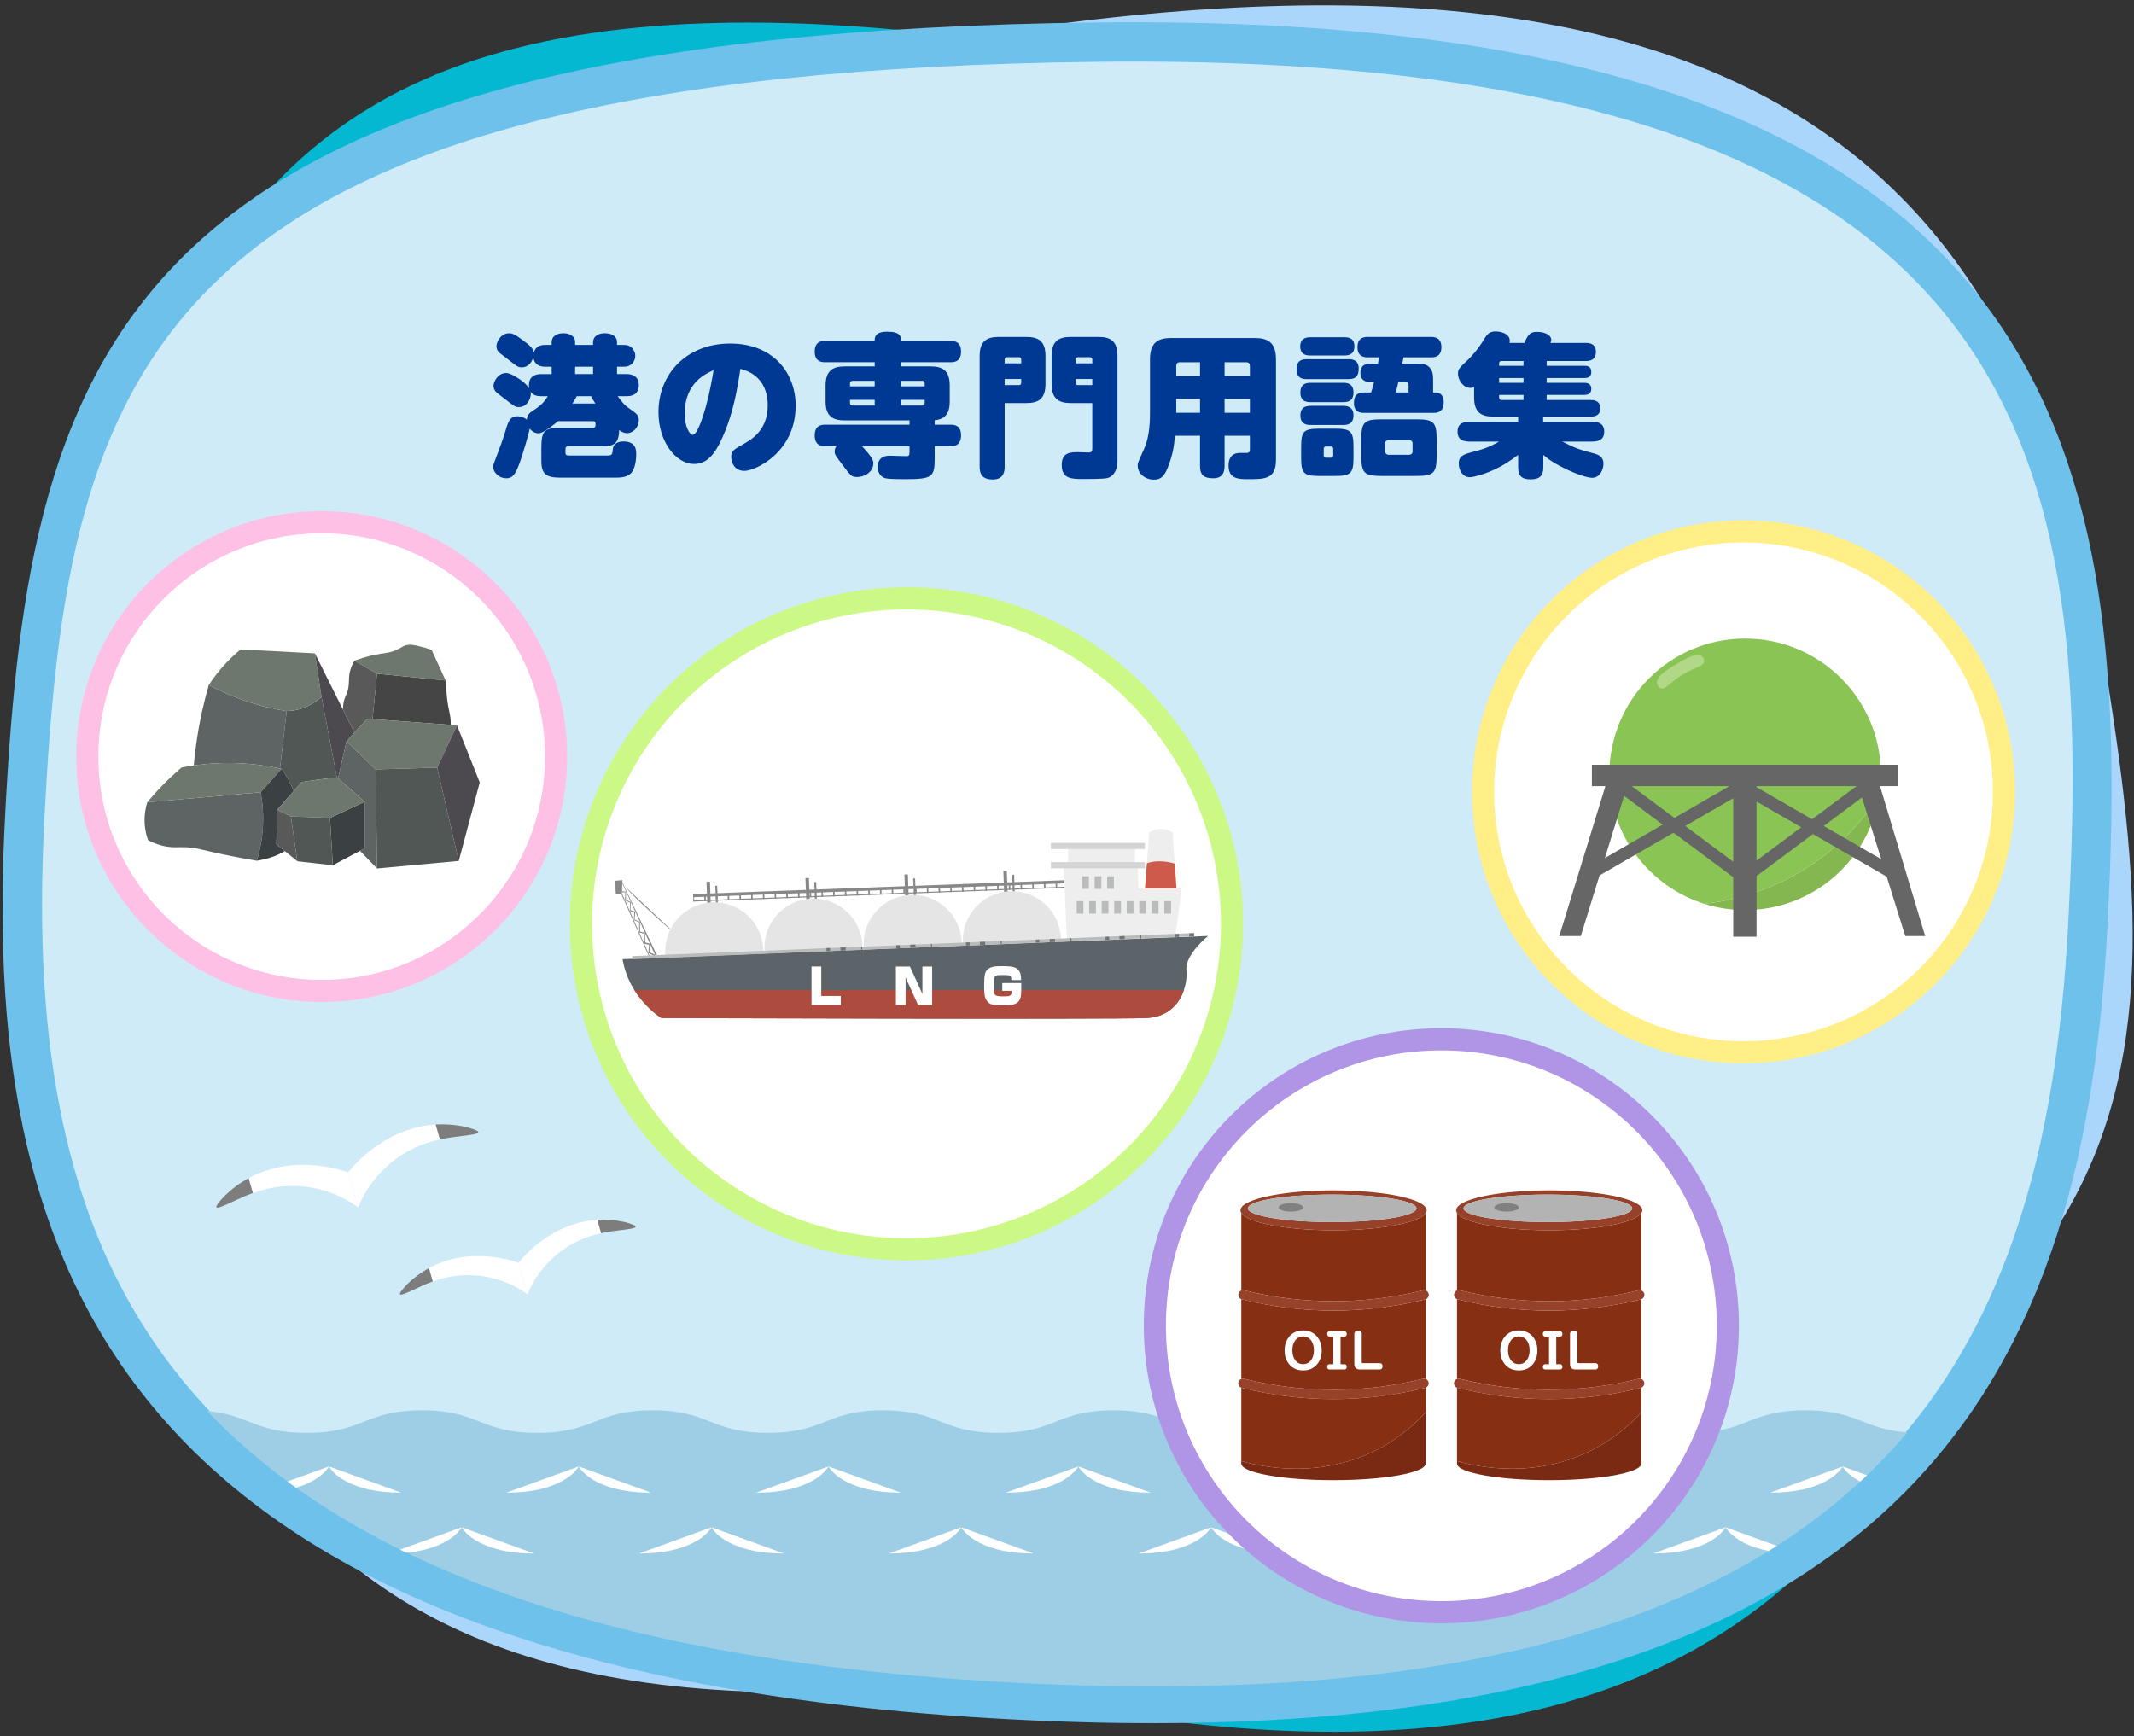 <?xml version="1.0" encoding="UTF-8"?>
<svg id="_レイヤー_1" data-name="レイヤー_1" xmlns="http://www.w3.org/2000/svg" width="191.206mm" height="155.575mm" xmlns:xlink="http://www.w3.org/1999/xlink" viewBox="0 0 542 441">
  <rect x="0" y="0" width="542" height="441" fill="#333333" stroke="none"/>
  <defs>
    <clipPath id="clippath">
      <rect x="0" y="-0" width="542" height="441" fill="none"/>
    </clipPath>
    <clipPath id="clippath-1">
      <path d="M322.882,7.188c12.29.651,24.144,1.673,35.232,3.039,10.883,1.341,21.345,3.051,31.097,5.083,9.564,1.993,18.724,4.355,27.225,7.019,8.33,2.611,16.273,5.589,23.608,8.851,7.178,3.193,13.986,6.753,20.233,10.58,6.101,3.738,11.848,7.841,17.082,12.196,5.093,4.238,9.851,8.84,14.141,13.678,4.155,4.685,7.995,9.731,11.413,14.998,12.297,18.945,19.947,41.74,23.388,69.688,1.432,11.63,2.165,24.247,2.24,38.571.059,11.346-.293,23.966-1.11,39.717-.797,15.367-2.206,29.062-4.306,41.867-1.132,6.901-2.485,13.602-4.022,19.918-1.611,6.621-3.479,13.044-5.551,19.091-2.161,6.306-4.615,12.409-7.295,18.14-2.782,5.95-5.894,11.688-9.252,17.054-3.471,5.548-7.31,10.871-11.411,15.821-4.223,5.096-8.851,9.952-13.757,14.432-5.031,4.595-10.505,8.933-16.27,12.894-5.893,4.049-12.266,7.824-18.941,11.222-6.807,3.464-14.132,6.639-21.77,9.435-7.777,2.847-16.111,5.386-24.769,7.546-8.807,2.198-18.211,4.07-27.95,5.563-9.9,1.518-20.439,2.69-31.325,3.484-11.059.806-22.8,1.245-34.897,1.305-12.284.061-25.296-.267-38.672-.976-13.377-.708-26.35-1.756-38.561-3.114-12.025-1.337-23.656-3.014-34.571-4.984-10.744-1.939-21.104-4.218-30.793-6.773-9.532-2.514-18.691-5.369-27.222-8.485-8.387-3.063-16.413-6.469-23.853-10.121-7.307-3.587-14.263-7.518-20.675-11.682-6.287-4.084-12.234-8.512-17.676-13.161-5.324-4.548-10.319-9.441-14.848-14.542-4.416-4.974-8.517-10.292-12.189-15.806-3.567-5.356-6.835-11.055-9.712-16.939-2.784-5.691-5.286-11.727-7.437-17.938-2.072-5.983-3.882-12.312-5.378-18.811-1.435-6.232-2.628-12.818-3.546-19.572-.875-6.444-1.528-13.251-1.94-20.234-.765-12.957-.749-26.726.048-42.093.88-16.97,1.881-29.636,3.245-41.069,1.699-14.243,3.992-26.516,7.009-37.521,3.452-12.591,7.842-23.564,13.423-33.546,2.962-5.299,6.307-10.368,9.943-15.066,3.763-4.862,7.966-9.496,12.494-13.772,4.651-4.392,9.799-8.554,15.302-12.37,5.62-3.897,11.796-7.563,18.355-10.895,6.675-3.39,13.965-6.546,21.667-9.379,7.822-2.877,16.322-5.513,25.263-7.837,9.067-2.356,18.879-4.466,29.162-6.271,10.415-1.828,21.643-3.4,33.372-4.674,11.867-1.289,24.618-2.311,37.899-3.04,13.423-.736,27.803-1.195,42.741-1.364,15.417-.174,30.26.11,44.117.844l0.0 0Z" fill="none"/>
    </clipPath>
  </defs>
  <g id="layer1">
    <g clip-path="url(#clippath)">
      <g id="btn2_off">
        <g id="_グループ_74869">
          <path id="_パス_64293" d="M248.773,8.975c215.162-34.078,268.601,50.753,286.383,163.022,17.782,112.269,15.069,190.387-221.991,243.54S44.563,364.785,26.782,252.515,33.61,43.053,248.773,8.975Z" fill="#abd6fc"/>
          <path id="_パス_64294" d="M211.453,418.952C2.105,358.827-10.433,259.369,20.94,150.134,52.312,40.899,87.809-28.728,325.064,23.376c237.255,52.104,221.886,159.582,190.513,268.818-31.373,109.236-94.775,186.883-304.124,126.758h0Z" fill="#04b8d1"/>
          <g id="_パス_64295">
            <path d="M323.578,11.541c12.419.651,24.397,1.673,35.603,3.039,10.997,1.341,21.57,3.051,31.424,5.083,9.664,1.993,18.92,4.355,27.511,7.019,8.418,2.611,16.444,5.589,23.856,8.851,7.254,3.193,14.133,6.753,20.446,10.58,6.165,3.738,11.973,7.841,17.262,12.196,5.147,4.238,9.954,8.84,14.29,13.678,4.198,4.685,8.079,9.731,11.533,14.998,12.426,18.945,20.157,41.74,23.634,69.688,1.447,11.63,2.187,24.247,2.263,38.571.06,11.346-.297,23.966-1.122,39.717-.805,15.367-2.229,29.062-4.352,41.867-1.144,6.901-2.512,13.602-4.065,19.918-1.628,6.621-3.515,13.044-5.609,19.091-2.184,6.306-4.664,12.409-7.371,18.14-2.811,5.95-5.956,11.688-9.349,17.054-3.507,5.548-7.387,10.871-11.531,15.821-4.267,5.096-8.944,9.952-13.902,14.432-5.084,4.595-10.616,8.933-16.441,12.894-5.955,4.049-12.394,7.824-19.14,11.222-6.879,3.464-14.28,6.639-21.999,9.435-7.859,2.847-16.28,5.386-25.029,7.546-8.9,2.198-18.402,4.07-28.244,5.563-10.004,1.518-20.654,2.69-31.654,3.484-11.175.806-23.04,1.245-35.264,1.305-12.414.061-25.562-.267-39.079-.976-13.517-.708-26.627-1.756-38.967-3.114-12.151-1.337-23.905-3.014-34.935-4.984-10.856-1.939-21.325-4.218-31.116-6.773-9.632-2.514-18.887-5.369-27.508-8.485-8.476-3.063-16.585-6.469-24.103-10.121-7.384-3.587-14.413-7.518-20.892-11.682-6.353-4.084-12.363-8.512-17.862-13.161-5.38-4.548-10.427-9.441-15.004-14.542-4.462-4.974-8.606-10.292-12.317-15.806-3.604-5.356-6.906-11.055-9.815-16.939-2.813-5.691-5.341-11.727-7.515-17.938-2.094-5.983-3.922-12.312-5.435-18.811-1.451-6.232-2.656-12.818-3.583-19.572-.884-6.444-1.544-13.251-1.96-20.234-.773-12.957-.757-26.726.049-42.093.889-16.97,1.901-29.636,3.279-41.069,1.717-14.243,4.034-26.516,7.083-37.521,3.488-12.591,7.925-23.564,13.564-33.546,2.993-5.299,6.374-10.368,10.048-15.066,3.802-4.862,8.05-9.496,12.625-13.772,4.699-4.392,9.902-8.554,15.463-12.37,5.679-3.897,11.92-7.563,18.548-10.895,6.745-3.39,14.112-6.546,21.895-9.379,7.904-2.877,16.493-5.513,25.529-7.837,9.163-2.356,19.077-4.466,29.468-6.271,10.525-1.828,21.871-3.4,33.723-4.674,11.992-1.289,24.877-2.311,38.297-3.04,13.564-.736,28.095-1.195,43.191-1.364,15.579-.174,30.578.11,44.581.844l0.0 0Z" fill="#cfebf8"/>
            <path d="M257.51,426.763c217.546,11.401,261.826-78.551,267.775-192.064,5.949-113.513-3.302-221.712-246.231-219.002C36.124,18.407,17.228,94.248,11.279,207.761c-5.949,113.513,28.685,207.601,246.231,219.002M256.987,436.75C21.718,424.42-4.293,313.81,1.293,207.238,7.578,87.297,30.3,8.471,278.942,5.697c15.685-.175,30.791.111,44.898.851,205.6,10.775,217.186,118.875,211.431,228.674-5.585,106.573-43.015,213.857-278.284,201.527h-0Z" fill="#6dc1ea"/>
          </g>
        </g>
      </g>
    </g>
    <g clip-path="url(#clippath-1)">
      <g id="mv_about-3">
        <g id="_グループ_73206-2">
          <path id="_パス_60456-2" d="M-155.52,440.387h882.162l-4.629-76.415c-14.646,0-14.642-5.732-29.282-5.732s-14.652,5.732-29.297,5.732-14.656-5.722-29.271-5.732h-.036c-14.598.01-14.611,5.732-29.24,5.732s-14.636-5.732-29.276-5.732-14.635,5.732-29.271,5.732-14.635-5.732-29.271-5.732-14.635,5.732-29.271,5.732-14.635-5.732-29.275-5.732-14.635,5.732-29.28,5.732-14.634-5.732-29.275-5.732-14.635,5.732-29.277,5.732-14.635-5.732-29.28-5.732-14.642,5.732-29.284,5.732-14.635-5.732-29.279-5.732-14.642,5.732-29.283,5.732-14.64-5.732-29.282-5.732-14.635,5.732-29.271,5.732-14.642-5.732-29.277-5.732-14.645,5.732-29.291,5.732-14.646-5.732-29.286-5.732-14.652,5.732-29.302,5.732c-14.593,0-14.654-5.686-29.138-5.73v-.002h-.164c-14.467.044-14.528,5.73-29.111,5.73-14.635,0-14.635-5.732-29.277-5.732s-14.635,5.732-29.271,5.732-14.634-5.73-29.269-5.73-14.635,5.732-29.271,5.732-14.635-5.732-29.277-5.732-14.635,5.732-29.279,5.732l.681,76.415h0Z" fill="#9dcee5"/>
          <g id="_グループ_64618-2">
            <path id="_パス_35677-2" d="M325.986,394.614l-18.387-6.66s3.371,6.66,18.387,6.66Z" fill="#fff"/>
            <path id="_パス_35678-2" d="M289.213,394.614l18.385-6.66s-3.371,6.66-18.385,6.66Z" fill="#fff"/>
          </g>
          <g id="_グループ_64619-2">
            <path id="_パス_35679-2" d="M262.539,394.614l-18.387-6.66s3.377,6.66,18.387,6.66Z" fill="#fff"/>
            <path id="_パス_35680-2" d="M225.772,394.614l18.385-6.66s-3.372,6.66-18.385,6.66h0Z" fill="#fff"/>
          </g>
          <g id="_グループ_64620-2">
            <path id="_パス_35681-2" d="M199.102,394.614l-18.387-6.66s3.372,6.66,18.387,6.66Z" fill="#fff"/>
            <path id="_パス_35682-2" d="M162.329,394.614l18.387-6.66s-3.373,6.66-18.387,6.66Z" fill="#fff"/>
          </g>
          <g id="_グループ_64621-2">
            <path id="_パス_35683-2" d="M135.659,394.614l-18.385-6.66s3.372,6.66,18.385,6.66Z" fill="#fff"/>
            <path id="_パス_35684-2" d="M98.888,394.614l18.387-6.66s-3.371,6.66-18.387,6.66Z" fill="#fff"/>
          </g>
          <g id="_グループ_64622-2">
            <path id="_パス_35685-2" d="M72.216,394.614l-18.385-6.66s3.372,6.66,18.385,6.66Z" fill="#fff"/>
            <path id="_パス_35686-2" d="M35.445,394.614l18.387-6.66s-3.377,6.66-18.387,6.66Z" fill="#fff"/>
          </g>
          <g id="_グループ_64623-2">
            <path id="_パス_35687-2" d="M8.775,394.614l-18.387-6.66s3.372,6.66,18.387,6.66Z" fill="#fff"/>
          </g>
          <g id="_グループ_64625-2">
            <path id="_パス_35691-2" d="M292.263,379.164l-18.385-6.66s3.372,6.66,18.385,6.66Z" fill="#fff"/>
            <path id="_パス_35692-2" d="M255.492,379.164l18.387-6.66s-3.373,6.66-18.387,6.66Z" fill="#fff"/>
          </g>
          <g id="_グループ_64626-2">
            <path id="_パス_35693-2" d="M228.821,379.164l-18.387-6.66s3.372,6.66,18.387,6.66Z" fill="#fff"/>
            <path id="_パス_35694-2" d="M192.049,379.164l18.385-6.66s-3.372,6.66-18.385,6.66Z" fill="#fff"/>
          </g>
          <g id="_グループ_64627-2">
            <path id="_パス_35695-2" d="M165.378,379.164l-18.387-6.66s3.372,6.66,18.387,6.66Z" fill="#fff"/>
            <path id="_パス_35696-2" d="M128.607,379.164l18.385-6.66s-3.372,6.66-18.385,6.66h0Z" fill="#fff"/>
          </g>
          <g id="_グループ_64628-2">
            <path id="_パス_35697-2" d="M101.938,379.164l-18.387-6.66s3.372,6.66,18.387,6.66Z" fill="#fff"/>
            <path id="_パス_35698-2" d="M65.165,379.164l18.387-6.66s-3.373,6.66-18.387,6.66h0Z" fill="#fff"/>
          </g>
          <g id="_グループ_64629-2">
            <path id="_パス_35699-2" d="M38.494,379.164l-18.385-6.66s3.372,6.66,18.385,6.66Z" fill="#fff"/>
            <path id="_パス_35700-2" d="M1.722,379.164l18.387-6.66s-3.373,6.66-18.387,6.66Z" fill="#fff"/>
          </g>
          <g id="_グループ_64634-2">
            <path id="_パス_35709-2" d="M520.108,394.614l-18.387-6.66s3.372,6.66,18.387,6.66Z" fill="#fff"/>
            <path id="_パス_35710-2" d="M483.337,394.614l18.385-6.66s-3.372,6.66-18.385,6.66Z" fill="#fff"/>
          </g>
          <g id="_グループ_64635-2">
            <path id="_パス_35711-2" d="M456.668,394.614l-18.387-6.66s3.372,6.66,18.387,6.66Z" fill="#fff"/>
            <path id="_パス_35712-2" d="M419.894,394.614l18.387-6.66s-3.373,6.66-18.387,6.66Z" fill="#fff"/>
          </g>
          <g id="_グループ_64636-2">
            <path id="_パス_35713-2" d="M393.223,394.614l-18.385-6.66s3.372,6.66,18.385,6.66Z" fill="#fff"/>
            <path id="_パス_35714-2" d="M356.452,394.614l18.387-6.66s-3.373,6.66-18.387,6.66Z" fill="#fff"/>
          </g>
          <g id="_グループ_64638-2">
            <path id="_パス_35717-2" d="M549.828,379.164l-18.385-6.66s3.372,6.66,18.385,6.66h-0Z" fill="#fff"/>
            <path id="_パス_35718-2" d="M513.056,379.164l18.387-6.66s-3.373,6.66-18.387,6.66Z" fill="#fff"/>
          </g>
          <g id="_グループ_64639-2">
            <path id="_パス_35719-2" d="M486.386,379.164l-18.387-6.66s3.372,6.66,18.387,6.66Z" fill="#fff"/>
            <path id="_パス_35720-2" d="M449.619,379.164l18.385-6.66s-3.376,6.66-18.385,6.66Z" fill="#fff"/>
          </g>
          <g id="_グループ_64640-2">
            <path id="_パス_35721-2" d="M422.944,379.164l-18.387-6.66s3.372,6.66,18.387,6.66Z" fill="#fff"/>
            <path id="_パス_35722-2" d="M386.171,379.164l18.385-6.66s-3.37,6.66-18.385,6.66Z" fill="#fff"/>
          </g>
          <g id="_グループ_64641-2">
            <path id="_パス_35723-2" d="M359.504,379.164l-18.387-6.66s3.372,6.66,18.387,6.66Z" fill="#fff"/>
            <path id="_パス_35724-2" d="M322.73,379.164l18.387-6.66s-3.373,6.66-18.387,6.66Z" fill="#fff"/>
          </g>
        </g>
      </g>
    </g>
    <g>
      <circle cx="366.079" cy="336.765" r="72.765" fill="#fff" stroke="#b095e7" stroke-miterlimit="10" stroke-width="5.625"/>
      <g id="_石油">
        <g>
          <path d="M315.996,327.762c14.919,3.704,30.493,3.704,45.412,0,.234-.058.469-.042.68.032v-19.603c-1.692,2.441-11.517,4.314-23.386,4.314-11.984,0-21.884-1.909-23.432-4.385v19.692c.223-.089.475-.112.726-.05Z" fill="#872f13"/>
          <path d="M315.973,350.24c14.919,3.704,30.493,3.704,45.412,0,.242-.06.486-.041.703.04v-20.255c-.042.015-.085.029-.129.04-15.281,3.794-31.233,3.794-46.514,0-.061-.015-.119-.036-.176-.059v20.275c.218-.081.461-.101.703-.04l0-0Z" fill="#872f13"/>
          <path d="M361.959,330.066c.044-.011.087-.025.129-.04.573-.211.906-.817.756-1.408-.102-.4-.395-.698-.756-.824-.212-.074-.446-.09-.68-.032-14.919,3.704-30.493,3.704-45.412,0-.251-.062-.503-.039-.726.05-.339.135-.612.424-.709.806-.146.574.166,1.163.709,1.388.056.023.114.044.176.059,15.281,3.794,31.233,3.794,46.514,0Z" fill="#96412a"/>
          <path d="M362.088,350.281c-.217-.081-.461-.101-.703-.04-14.919,3.704-30.493,3.704-45.412,0-.242-.06-.486-.041-.703.04-.35.131-.633.425-.732.816-.148.582.174,1.18.732,1.398.049.019.1.037.152.05,15.281,3.794,31.233,3.794,46.514,0,.053-.013.103-.03.152-.05.558-.218.881-.816.732-1.398-.1-.391-.382-.685-.732-.816h-0Z" fill="#96412a"/>
          <path d="M338.702,312.505c11.869,0,21.694-1.873,23.386-4.314.17-.245.258-.495.258-.75,0-2.796-10.586-5.063-23.644-5.063-13.058,0-23.644,2.267-23.644,5.063,0,.23.073.457.212.679,1.549,2.476,11.449,4.385,23.432,4.385ZM338.353,303.445c11.827,0,21.414,1.564,21.414,3.494s-9.587,3.494-21.414,3.494-21.414-1.564-21.414-3.494,9.587-3.494,21.414-3.494Z" fill="#96412a"/>
          <ellipse cx="338.353" cy="306.939" rx="21.414" ry="3.494" fill="#b3b3b3"/>
          <path d="M315.422,352.544c-.053-.013-.103-.03-.152-.05v18.643c5.176,1.472,20.703,4.924,35.987-3.704,4.367-2.465,7.927-5.474,10.831-8.691v-6.248c-.049.019-.1.037-.152.05-15.281,3.794-31.233,3.794-46.514,0v-0Z" fill="#872f13"/>
          <path d="M351.256,367.433c-15.284,8.628-30.811,5.177-35.987,3.704v.635c0,2.324,10.481,4.208,23.409,4.208,12.928,0,23.409-1.884,23.409-4.208v-13.03c-2.904,3.216-6.465,6.226-10.831,8.691Z" fill="#7a2913"/>
        </g>
        <ellipse cx="327.87" cy="306.698" rx="3.117" ry="1.068" fill="gray"/>
        <g>
          <path d="M330.998,337.945c.998,0,1.877.257,2.637.772.769.523,1.332,1.252,1.688,2.186.246.649.369,1.356.369,2.121,0,1.384-.374,2.539-1.121,3.464-.875,1.081-2.075,1.622-3.6,1.622-1.604,0-2.844-.599-3.718-1.797-.659-.899-.989-1.996-.989-3.289,0-.977.2-1.855.6-2.634.567-1.116,1.433-1.855,2.598-2.219.475-.151.987-.227,1.536-.227v-0ZM330.965,339.457c-.795,0-1.444.314-1.945.941-.523.657-.785,1.524-.785,2.601,0,.934.202,1.712.607,2.335.505.787,1.217,1.181,2.136,1.181.879,0,1.573-.37,2.083-1.109.435-.631.653-1.434.653-2.407,0-1.111-.273-1.992-.818-2.64-.505-.601-1.149-.902-1.932-.902l-0.0 0Z" fill="#fff"/>
          <path d="M338.646,339.515h-.989c-.145,0-.268-.048-.369-.143-.141-.13-.211-.307-.211-.532,0-.268.094-.463.283-.584.084-.056.182-.084.297-.084h3.804c.149,0,.277.048.382.143.136.125.204.303.204.532,0,.264-.094.458-.283.584-.084.056-.185.084-.303.084h-.982v7.013h.982c.149,0,.277.048.382.143.136.126.204.303.204.532,0,.264-.094.458-.283.584-.084.056-.185.084-.303.084h-3.804c-.145,0-.268-.048-.369-.143-.141-.125-.211-.303-.211-.532,0-.268.094-.463.283-.584.084-.056.182-.084.297-.084h.989v-7.013h-0Z" fill="#fff"/>
          <path d="M345.858,338.782v7.201c0,.186.094.279.283.279h4.318c.127,0,.24.028.336.084.228.138.343.374.343.707,0,.29-.086.51-.257.662-.114.104-.255.156-.422.156h-5.076c-.936,0-1.404-.465-1.404-1.395v-7.694c0-.294.139-.508.415-.642.158-.078.33-.117.514-.117.255,0,.472.063.653.188.198.138.297.329.297.571l-0-0Z" fill="#fff"/>
        </g>
      </g>
      <g id="_石油-2">
        <g>
          <path d="M370.774,327.762c14.919,3.704,30.493,3.704,45.412,0,.234-.058.469-.042.68.032v-19.603c-1.692,2.441-11.517,4.314-23.386,4.314-11.984,0-21.884-1.909-23.432-4.385v19.692c.223-.089.475-.112.726-.05Z" fill="#872f13"/>
          <path d="M370.751,350.24c14.919,3.704,30.493,3.704,45.412,0,.242-.06.486-.041.703.04v-20.255c-.042.015-.085.029-.129.04-15.281,3.794-31.233,3.794-46.514,0-.061-.015-.119-.036-.176-.059v20.275c.218-.081.461-.101.703-.04l0-0Z" fill="#872f13"/>
          <path d="M416.737,330.066c.044-.011.087-.025.129-.04.573-.211.906-.817.756-1.408-.102-.4-.395-.698-.756-.824-.212-.074-.446-.09-.68-.032-14.919,3.704-30.493,3.704-45.412,0-.251-.062-.503-.039-.726.05-.339.135-.612.424-.709.806-.146.574.166,1.163.709,1.388.056.023.114.044.176.059,15.281,3.794,31.233,3.794,46.514,0Z" fill="#96412a"/>
          <path d="M416.866,350.281c-.217-.081-.461-.101-.703-.04-14.919,3.704-30.493,3.704-45.412,0-.242-.06-.486-.041-.703.04-.35.131-.633.425-.732.816-.148.582.174,1.18.732,1.398.049.019.1.037.152.05,15.281,3.794,31.233,3.794,46.514,0,.053-.013.103-.03.152-.05.558-.218.881-.816.732-1.398-.1-.391-.382-.685-.732-.816h-0Z" fill="#96412a"/>
          <path d="M393.48,312.505c11.869,0,21.694-1.873,23.386-4.314.17-.245.258-.495.258-.75,0-2.796-10.586-5.063-23.644-5.063-13.058,0-23.644,2.267-23.644,5.063,0,.23.073.457.212.679,1.549,2.476,11.449,4.385,23.432,4.385ZM393.131,303.445c11.827,0,21.414,1.564,21.414,3.494s-9.587,3.494-21.414,3.494-21.414-1.564-21.414-3.494,9.587-3.494,21.414-3.494Z" fill="#96412a"/>
          <ellipse cx="393.131" cy="306.939" rx="21.414" ry="3.494" fill="#b3b3b3"/>
          <path d="M370.2,352.544c-.053-.013-.103-.03-.152-.05v18.643c5.176,1.472,20.703,4.924,35.987-3.704,4.367-2.465,7.927-5.474,10.831-8.691v-6.248c-.049.019-.1.037-.152.05-15.281,3.794-31.233,3.794-46.514,0v-0Z" fill="#872f13"/>
          <path d="M406.034,367.433c-15.284,8.628-30.811,5.177-35.987,3.704v.635c0,2.324,10.481,4.208,23.409,4.208,12.928,0,23.409-1.884,23.409-4.208v-13.03c-2.904,3.216-6.465,6.226-10.831,8.691Z" fill="#7a2913"/>
        </g>
        <ellipse cx="382.648" cy="306.698" rx="3.117" ry="1.068" fill="gray"/>
        <g>
          <path d="M385.776,337.945c.998,0,1.877.257,2.637.772.769.523,1.332,1.252,1.688,2.186.246.649.369,1.356.369,2.121,0,1.384-.374,2.539-1.121,3.464-.875,1.081-2.075,1.622-3.6,1.622-1.604,0-2.844-.599-3.718-1.797-.659-.899-.989-1.996-.989-3.289,0-.977.2-1.855.6-2.634.567-1.116,1.433-1.855,2.598-2.219.475-.151.987-.227,1.536-.227v-0ZM385.743,339.457c-.795,0-1.444.314-1.945.941-.523.657-.785,1.524-.785,2.601,0,.934.202,1.712.607,2.335.505.787,1.217,1.181,2.136,1.181.879,0,1.573-.37,2.083-1.109.435-.631.653-1.434.653-2.407,0-1.111-.273-1.992-.818-2.64-.505-.601-1.149-.902-1.932-.902l-0.0 0Z" fill="#fff"/>
          <path d="M393.424,339.515h-.989c-.145,0-.268-.048-.369-.143-.141-.13-.211-.307-.211-.532,0-.268.094-.463.283-.584.084-.056.182-.084.297-.084h3.804c.149,0,.277.048.382.143.136.125.204.303.204.532,0,.264-.094.458-.283.584-.084.056-.185.084-.303.084h-.982v7.013h.982c.149,0,.277.048.382.143.136.126.204.303.204.532,0,.264-.094.458-.283.584-.084.056-.185.084-.303.084h-3.804c-.145,0-.268-.048-.369-.143-.141-.125-.211-.303-.211-.532,0-.268.094-.463.283-.584.084-.056.182-.084.297-.084h.989v-7.013h-0Z" fill="#fff"/>
          <path d="M400.636,338.782v7.201c0,.186.094.279.283.279h4.318c.127,0,.24.028.336.084.228.138.343.374.343.707,0,.29-.086.51-.257.662-.114.104-.255.156-.422.156h-5.076c-.936,0-1.404-.465-1.404-1.395v-7.694c0-.294.139-.508.415-.642.158-.078.33-.117.514-.117.255,0,.472.063.653.188.198.138.297.329.297.571l-0-0Z" fill="#fff"/>
        </g>
      </g>
    </g>
    <g>
      <circle cx="442.836" cy="201.138" r="66.15" fill="#fff" stroke="#ffef86" stroke-miterlimit="10" stroke-width="5.625"/>
      <g id="_天然ガス">
        <g>
          <path d="M456.708,221.764c-8.377,4.835-16.738,6.982-23.809,7.829,3.263,1.024,6.733,1.576,10.334,1.576,17.212,0,31.477-12.611,34.062-29.097-4.753,7.313-11.372,14.374-20.587,19.692l-0.0 0Z" fill="#85b751"/>
          <path d="M477.295,202.071c.275-1.755.419-3.553.419-5.384,0-19.044-15.438-34.482-34.482-34.482s-34.482,15.438-34.482,34.482c0,15.444,10.153,28.515,24.148,32.906,7.071-.847,15.432-2.994,23.809-7.829,9.215-5.319,15.834-12.379,20.587-19.692l0-0Z" fill="#8ac454"/>
        </g>
        <path d="M479.189,222.682l4.722,15.092h5.053c-3.824-12.696-7.647-25.391-11.471-38.087h4.658v-5.43h-77.835v5.43h3.434c-3.907,12.696-7.814,25.391-11.721,38.087h5.467c1.586-5.134,3.172-10.267,4.758-15.401l18.798-10.853,15.164,11.302v15.12h5.916v-15.41l14.316-10.669,18.741,10.82v-0ZM463.196,209.814l9.705-7.233c1.634,5.222,3.267,10.443,4.901,15.665l-14.606-8.433ZM446.132,199.687h25.384l-11.288,8.413-14.096-8.138v-.275l-0-0ZM439.251,199.687l-13.979,8.071-10.829-8.071h24.809ZM407.62,217.949c1.626-5.262,3.252-10.524,4.877-15.786l9.806,7.308-14.684,8.478ZM428.02,209.806l12.196-7.042v16.131l-12.196-9.09ZM446.132,218.605v-15.009l11.348,6.552-11.348,8.457Z" fill="#666"/>
        <path d="M432.231,166.676c.345.269.64.756.61,1.259-.08,1.314-2.309,1.518-5.371,3.364-3.284,1.98-4.535,4.046-5.759,3.49-.509-.231-.78-.809-.843-1.248-.249-1.719,2.401-3.322,4.812-4.78,2.32-1.403,5.194-3.142,6.551-2.085v0Z" fill="#b0d887"/>
      </g>
    </g>
    <g>
      <circle cx="230.231" cy="234.672" r="82.687" fill="#fff" stroke="#ccf986" stroke-miterlimit="10" stroke-width="5.625"/>
      <g>
        <rect x="271.285" y="214.89" width="16.961" height="4.897" fill="#eeeeef"/>
        <g>
          <polygon points="163.814 236.926 163.796 236.926 161.342 231.555 159.032 226.511 158.043 224.347 158.043 224.336 158.05 224.077 167.861 244.784 167.618 245.267 167.506 245.022 166.36 242.518 166.353 242.509 163.816 236.962 163.814 236.926" fill="#888"/>
          <path d="M159.069,225.496l14.903,13.974c-.808-.704-13.738-12.061-14.903-13.974Z" fill="#888"/>
          <polygon points="166.36 242.518 166.162 244.541 167.506 245.022 167.618 245.267 167.527 245.457 165.903 244.876 165.897 244.876 165.889 244.858 166.067 242.732 164.679 242.116 164.854 239.999 163.629 239.721 163.621 237.175 162.359 236.851 162.317 234.277 160.983 233.732 161.093 231.731 159.936 231.392 160.041 229.28 158.755 228.715 158.729 228.66 158.835 226.678 157.978 226.636 157.986 226.375 159.032 226.511 158.956 228.568 160.222 229.143 160.113 231.201 161.342 231.555 161.179 233.567 162.532 234.169 162.572 236.647 163.796 236.926 163.816 236.962 163.889 239.385 165.057 239.723 164.952 241.864 166.353 242.509 166.36 242.518" fill="#888"/>
          <polygon points="158.05 224.077 158.043 224.336 158.043 224.347 157.986 226.375 157.978 226.636 157.965 226.942 157.962 227.137 157.823 227.132 156.392 227.101 156.239 223.727 158.066 223.556 158.05 224.077" fill="#888"/>
          <polygon points="165.903 244.876 166.32 245.826 166.102 245.844 157.823 227.132 157.962 227.137 157.965 226.942 158.729 228.66 158.725 228.707 158.755 228.715 159.936 231.392 164.679 242.116 165.889 244.858 165.891 244.876 165.897 244.876 165.903 244.876" fill="#888"/>
        </g>
        <polygon points="176.118 229.009 176.107 228.745 271.309 225.207 271.32 225.471 176.118 229.009" fill="#888"/>
        <rect x="176.028" y="225.334" width="95.268" height=".787" transform="translate(-8.261 8.497) rotate(-2.137)" fill="#888"/>
        <g>
          <polygon points="271.126 225.499 271.058 223.665 271.254 223.656 271.321 225.492 271.126 225.499" fill="#888"/>
          <path d="M178.904,228.926l-.069-1.834.388-.015.068,1.835-.387.014ZM181.878,228.815l-.068-1.834.388-.015.068,1.834-.389.014ZM184.854,228.705l-.068-1.834.388-.013.067,1.833-.388.014v-0ZM187.829,228.595l-.068-1.835.388-.013.068,1.833-.388.015 0-0ZM190.804,228.485l-.069-1.836.39-.014.068,1.833-.388.017v0ZM193.777,228.374l-.066-1.835.387-.014.069,1.834-.39.015-0.0 0ZM196.754,228.264l-.069-1.836.39-.014.066,1.834-.387.015-0.0 0ZM199.728,228.152l-.068-1.834.388-.014.069,1.834-.39.015v-0ZM202.703,228.042l-.068-1.835.388-.014.067,1.834-.388.014v0ZM205.678,227.931l-.066-1.836.387-.014.068,1.836-.388.014h-0ZM208.653,227.82l-.069-1.835.39-.014.068,1.835-.388.014ZM211.628,227.711l-.068-1.835.388-.015.068,1.836-.388.014h0ZM214.603,227.599l-.069-1.833.39-.015.068,1.835-.388.013h0ZM217.578,227.489l-.069-1.835.39-.015.066,1.835-.387.014ZM220.552,227.379l-.067-1.836.388-.014.068,1.834-.388.015ZM223.528,227.268l-.069-1.834.39-.015.066,1.836-.387.014 0-0ZM226.504,227.158l-.071-1.835.39-.014.068,1.834-.387.015ZM229.477,227.046l-.068-1.834.387-.014.068,1.835-.387.014ZM232.453,226.937l-.069-1.835.388-.015.069,1.835-.388.015 0.0 0ZM235.428,226.827l-.069-1.836.388-.014.068,1.835-.387.015v0ZM238.401,226.715l-.068-1.836.388-.014.068,1.837-.388.014ZM241.378,226.605l-.069-1.835.388-.015.068,1.836-.386.014ZM244.351,226.494l-.068-1.834.387-.015.069,1.835-.389.014ZM247.328,226.384l-.07-1.834.39-.015.068,1.834-.387.015ZM250.302,226.273l-.068-1.834.387-.015.069,1.835-.388.014h0ZM253.276,226.162l-.069-1.834.39-.014.068,1.835-.388.013h-0ZM256.252,226.052l-.068-1.835.387-.014.068,1.835-.386.014ZM259.227,225.94l-.069-1.833.388-.015.069,1.834-.388.014ZM262.202,225.83l-.069-1.834.388-.014.068,1.834-.387.014-0.0 0ZM265.177,225.721l-.069-1.835.388-.014.068,1.834-.386.015ZM268.152,225.609l-.069-1.834.388-.015.068,1.835-.387.014Z" fill="#888"/>
          <rect x="176.086" y="227.191" width=".198" height="1.836" transform="translate(-8.501 6.827) rotate(-2.167)" fill="#888"/>
        </g>
        <g>
          <rect x="179.544" y="223.979" width=".876" height="5.753" transform="translate(-8.233 6.783) rotate(-2.111)" fill="#888"/>
          <rect x="181.754" y="224.989" width=".493" height="4.669" transform="translate(-8.804 7.337) rotate(-2.255)" fill="#888"/>
        </g>
        <g>
          <rect x="204.677" y="223.046" width=".876" height="5.753" transform="translate(-8.595 8.112) rotate(-2.219)" fill="#888"/>
          <rect x="206.887" y="224.056" width=".493" height="4.669" transform="translate(-8.212 7.797) rotate(-2.115)" fill="#888"/>
        </g>
        <g>
          <rect x="229.811" y="222.112" width=".875" height="5.753" transform="translate(-7.986 8.474) rotate(-2.073)" fill="#888"/>
          <rect x="232.02" y="223.122" width=".493" height="4.669" transform="translate(-8.808 9.444) rotate(-2.286)" fill="#888"/>
        </g>
        <g>
          <rect x="254.944" y="221.177" width=".875" height="5.754" transform="translate(-8.239 9.754) rotate(-2.153)" fill="#888"/>
          <rect x="257.153" y="222.188" width=".493" height="4.669" transform="translate(-7.41 8.79) rotate(-1.929)" fill="#888"/>
        </g>
        <path d="M298.361,219.356l-.564-7.912c-3.147-1.967-5.902,0-5.902,0l-.6,7.828c2.256-.783,4.763-.564,7.067.083h0Z" fill="#eeeeef"/>
        <path d="M291.294,219.272l-.579,7.515,8.262,1.181-.616-8.612c-2.304-.648-4.811-.866-7.067-.083Z" fill="#cd5b4c"/>
        <polygon points="271.043 240.106 270.128 219.843 288.946 219.611 289.142 225.669 300.156 225.669 298.191 240.106 271.043 240.106" fill="#eeeeef"/>
        <rect x="295.714" y="228.896" width="1.712" height="3.18" fill="#babbbb"/>
        <rect x="292.534" y="228.896" width="1.711" height="3.18" fill="#babbbb"/>
        <rect x="289.353" y="228.896" width="1.714" height="3.18" fill="#babbbb"/>
        <rect x="286.174" y="228.896" width="1.711" height="3.18" fill="#babbbb"/>
        <rect x="282.993" y="228.896" width="1.714" height="3.18" fill="#babbbb"/>
        <rect x="279.812" y="228.896" width="1.714" height="3.18" fill="#babbbb"/>
        <rect x="276.633" y="228.896" width="1.713" height="3.18" fill="#babbbb"/>
        <rect x="281.198" y="222.611" width="1.712" height="3.181" fill="#babbbb"/>
        <rect x="278.018" y="222.611" width="1.712" height="3.181" fill="#babbbb"/>
        <rect x="274.837" y="222.611" width="1.714" height="3.181" fill="#babbbb"/>
        <rect x="273.454" y="228.896" width="1.712" height="3.18" fill="#babbbb"/>
        <rect x="266.914" y="214.099" width="23.869" height="1.573" fill="#d4d4d5"/>
        <rect x="266.914" y="218.995" width="23.869" height="1.573" fill="#d4d4d5"/>
        <path d="M193.848,241.18c.254,6.871-5.108,12.649-11.98,12.905-6.873.256-12.649-5.108-12.904-11.98-.256-6.872,5.107-12.649,11.98-12.904,6.871-.255,12.648,5.108,12.904,11.979v-0Z" fill="#e5e5e6"/>
        <path d="M219.047,240.244c.254,6.871-5.109,12.649-11.982,12.904-6.87.255-12.648-5.108-12.903-11.981-.256-6.872,5.108-12.649,11.978-12.903,6.872-.256,12.649,5.108,12.906,11.98Z" fill="#e5e5e6"/>
        <path d="M244.244,239.307c.256,6.871-5.107,12.65-11.98,12.905-6.872.255-12.649-5.108-12.904-11.98-.254-6.872,5.109-12.649,11.98-12.903,6.871-.256,12.65,5.108,12.904,11.979Z" fill="#e5e5e6"/>
        <path d="M269.443,238.37c.256,6.871-5.107,12.649-11.98,12.905-6.871.255-12.649-5.108-12.905-11.98-.256-6.872,5.109-12.649,11.98-12.903,6.871-.256,12.648,5.107,12.904,11.979v0Z" fill="#e5e5e6"/>
        <path d="M158.129,243.648l148.716-5.902s-5.901,4.721-5.508,8.656c.394,3.933-1.574,11.803-10.229,12.196-8.656.394-123.144,0-123.144,0,0,0-8.263-5.115-9.835-14.95l-0-0Z" fill="#5c6469"/>
        <path d="M167.964,258.598s114.488.394,123.144,0c5.61-.254,8.409-3.653,9.577-7.082h-139.551c2.949,4.678,6.83,7.082,6.83,7.082h-0Z" fill="#ae4b3f"/>
        <rect x="160.535" y="239.939" width="142.809" height=".787" transform="translate(-9.653 9.706) rotate(-2.348)" fill="#babbbb"/>
        <path d="M209.934,241.616l-.033-.786.92-.037.03.786-.916.037ZM213.472,241.474l-.032-.786,1.338-.054.032.787-1.338.053-0.0 0ZM218.74,241.26l-.032-.785.262-.011.031.787-.262.01ZM227.65,240.9l-.032-.787.918-.036.032.786-.918.038h0ZM231.188,240.757l-.031-.787,1.338-.054.032.787-1.338.054ZM236.457,240.544l-.031-.787.263-.009.03.787-.262.01ZM245.367,240.184l-.032-.787.918-.036.031.786-.918.037v0ZM248.906,240.04l-.033-.786,1.338-.053.032.786-1.337.053ZM254.173,239.827l-.032-.786.263-.011.03.787-.262.01v-0ZM263.085,239.467l-.032-.787.917-.037.033.786-.918.038ZM266.623,239.325l-.031-.787,1.336-.054.031.786-1.336.054ZM271.892,239.111l-.032-.787.262-.009.032.785-.262.011ZM280.802,238.751l-.032-.787.917-.036.033.785-.918.038ZM284.34,238.607l-.032-.786,1.338-.053.03.785-1.336.054-0-0ZM289.608,238.394l-.031-.786.262-.01.032.785-.262.01h0ZM298.518,238.035l-.031-.787.918-.036.032.786-.918.037ZM302.056,237.892l-.03-.787,1.243-.05.032.786-1.245.051v-0Z" fill="#747373"/>
      </g>
      <g>
        <path d="M208.587,245.513v7.485h4.962v2.264h-7.436v-9.75h2.474-0Z" fill="#fff"/>
        <path d="M231.112,245.513l3.167,6.978v-6.978h2.474v9.75h-3.588l-3.155-6.966v6.966h-2.474v-9.75h3.576Z" fill="#fff"/>
        <path d="M256.863,248.952c.049-1.262-.483-1.274-2.19-1.274-2.24,0-2.265,0-2.265,3.18,0,1.794.013,2.24,2.252,2.24,1.769,0,2.314,0,2.277-1.411h-2.376v-1.979h4.825c0,2.945-.012,3.254-.297,4.009-.631,1.646-2.586,1.646-4.268,1.646-2.301,0-3.452-.074-4.17-1.139-.619-.915-.693-1.757-.693-3.934,0-2.71.235-3.539.99-4.133.779-.594,1.583-.743,3.427-.743,3.241,0,4.986.173,4.974,3.539h-2.487 0Z" fill="#fff"/>
      </g>
    </g>
    <g>
      <circle cx="81.709" cy="192.186" r="59.535" fill="#fff" stroke="#ffc0e5" stroke-miterlimit="10" stroke-width="5.625"/>
      <g id="_石炭">
        <path d="M94.615,182.677c6.62.485,13.24.969,19.86,1.454.003-.161.004-.299.004-.407-.006-2.33-.527-2.948-.901-6.141-.234-1.997-.341-3.642-.394-4.721l-17.421-1.731c-.382,3.849-.765,7.697-1.147,11.546Z" fill="#464546"/>
        <path d="M113.184,172.862c-1.182-2.591-2.363-5.183-3.545-7.774-.675-.247-1.642-.569-2.83-.852-1.538-.367-2.307-.55-3.195-.432-1.287.172-1.616.741-3.161,1.399-1.414.602-2.301.621-3.864.872-1.569.252-3.79.734-6.542,1.748,1.905,1.103,3.81,2.206,5.715,3.308l17.421,1.731v0Z" fill="#6d776d"/>
        <path d="M93.248,182.577l1.368.1c.382-3.849.765-7.697,1.147-11.546-1.905-1.103-3.81-2.206-5.715-3.308-.336.532-.806,1.386-1.113,2.516-.402,1.476-.24,2.365-.371,3.731-.203,2.122-1.054,2.846-1.304,4.438-.069.438-.139,1.019-.166,1.718.976,1.959,1.953,3.918,2.929,5.876,1.075-1.175,2.151-2.35,3.226-3.525Z" fill="#595959"/>
        <path d="M61.212,193.894c3.652.19,6.969.688,9.896,1.319.567-4.862,1.135-9.724,1.702-14.586-3.029-.468-6.572-1.248-10.438-2.566-3.614-1.232-6.74-2.67-9.346-4.064-1.184,4.114-2.295,8.887-3.087,14.246-.317,2.148-.556,4.217-.735,6.2,3.521-.505,7.558-.779,12.008-.548Z" fill="#5e6363"/>
        <path d="M85.58,197.601c-1.263-6.522-2.696-14.343-3.923-20.594-.347.321-1.399,1.261-2.863,2.05-2.339,1.261-4.592,1.529-5.984,1.569-.567,4.862-1.135,9.724-1.702,14.586.131.028.262.056.391.085,1.042,1.417,2.186,3.303,3.096,5.666l2.049-2.31s7.375-1.197,8.936-1.053Z" fill="#515754"/>
        <path d="M72.81,180.626c1.391-.041,3.644-.308,5.984-1.569,1.464-.789,2.516-1.73,2.863-2.05-.009-.043-.017-.088-.026-.131-.55-3.639-1.099-7.278-1.649-10.916-6.284-.331-12.567-.662-18.851-.992-1.129.914-2.347,2.012-3.594,3.324-1.868,1.967-3.352,3.942-4.511,5.704,2.606,1.394,5.732,2.832,9.346,4.064,3.866,1.318,7.409,2.099,10.438,2.566l0-0Z" fill="#6d776d"/>
        <path d="M81.656,177.007c1.227,6.252,2.661,14.072,3.923,20.594.074.007.135.017.182.03.034.03.07.061.105.092.715-3.141,1.429-6.282,2.144-9.423.671-.733,1.341-1.465,2.012-2.198-.976-1.959-1.953-3.918-2.929-5.876-2.37-4.755-4.741-9.51-7.111-14.265.55,3.639,1.099,7.278,1.649,10.916.008.043.017.087.026.131Z" fill="#4c4a4f"/>
        <path d="M93.248,182.577c-1.075,1.175-2.151,2.35-3.226,3.525-.671.733-1.341,1.465-2.012,2.198,2.468,2.382,4.936,4.764,7.404,7.146,5.204-.154,10.407-.309,15.611-.463,1.681-3.578,3.362-7.156,5.043-10.734-.531-.039-1.062-.078-1.593-.117-6.62-.485-13.24-.969-19.86-1.454l-1.368-.1 0.0 0Z" fill="#6d776d"/>
        <path d="M95.414,195.446c-2.468-2.382-4.936-4.764-7.404-7.146-.715,3.141-1.429,6.282-2.144,9.423,2.319,2.036,6.76,5.933,6.76,5.933v11.821l-1.205.643c1.445,1.495,2.89,2.989,4.335,4.484-.114-8.386-.228-16.772-.341-25.157Z" fill="#5e6363"/>
        <path d="M111.025,194.982c-5.204.154-10.407.309-15.611.463.114,8.386.228,16.772.341,25.157,6.918-.637,13.837-1.274,20.755-1.911-1.829-7.903-3.657-15.807-5.486-23.71v-0Z" fill="#515754"/>
        <path d="M116.069,184.248c-1.681,3.578-3.362,7.156-5.043,10.734,1.829,7.903,3.657,15.807,5.486,23.71,1.779-6.647,3.559-13.295,5.338-19.942-1.927-4.834-3.854-9.668-5.78-14.503Z" fill="#4c4a4f"/>
        <path d="M66.199,201.246c-9.596.845-19.192,1.69-28.788,2.536-.349,1.089-.837,3.056-.673,5.527.117,1.757.523,3.158.866,4.09.818.449,2.05,1.034,3.602,1.422,2.414.604,3.896.305,6.171.392,2.003.077,2.867.385,6.516,1.21,2.659.601,6.47,1.401,11.317,2.219.617-1.962,1.279-4.678,1.524-7.985.29-3.907-.109-7.171-.536-9.411Z" fill="#5e6363"/>
        <path d="M66.199,201.246c1.767-1.983,3.533-3.966,5.3-5.949-.129-.029-.26-.057-.391-.085-2.927-.631-6.244-1.129-9.896-1.319-4.45-.231-8.487.043-12.008.548-1.072.154-2.099.328-3.072.517-1.798,1.512-3.703,3.278-5.644,5.336-1.109,1.176-2.133,2.344-3.077,3.487,9.596-.845,19.192-1.69,28.788-2.536v-0Z" fill="#6d776d"/>
        <path d="M70.394,205.701l4.201-4.737c-.91-2.364-2.054-4.249-3.096-5.666-1.767,1.983-3.533,3.966-5.3,5.949.427,2.24.826,5.505.536,9.411-.246,3.307-.907,6.023-1.524,7.985,2.76-.427,5.235-1.285,7.125-2.449-.715-.58-1.431-1.16-2.146-1.74.068-2.917.137-5.835.205-8.752l-0.0 0Z" fill="#3b4043"/>
        <path d="M92.626,203.655c-2.937,1.364-5.874,2.728-8.811,4.092.239,4.016.478,8.032.717,12.049,2.296-1.225,4.593-2.451,6.889-3.676l1.205-.643v-11.821Z" fill="#3b4043"/>
        <path d="M85.58,197.601c-1.561-.145-8.936,1.053-8.936,1.053l-2.049,2.31-4.201,4.737c.08.039.165.081.255.125l.192.094c.102.05.207.101.315.154.203.099.406.199.61.298.051.025.101.05.152.074.101.05.203.099.304.149.067.033.133.065.198.097.063.031.125.061.188.092.134.066.262.128.383.187.067.033.133.065.2.098.049.024.095.046.139.068l.234.115c.108.053.192.094.245.12.017.009.035.017.052.026.01.005.016.008.016.008l9.938.341c2.937-1.364,5.874-2.728,8.811-4.092,0,0-4.44-3.897-6.76-5.933-.035-.031-.071-.062-.105-.092-.046-.013-.108-.023-.182-.03l0.0 0Z" fill="#6d776d"/>
        <path d="M83.815,207.747l-9.938-.341c.546,3.789,1.093,7.578,1.639,11.367,3.005.341,6.01.682,9.016,1.023-.239-4.016-.478-8.032-.717-12.049l-0-0Z" fill="#515754"/>
        <path d="M73.877,207.406c-.005-.003-.011-.005-.016-.008-.017-.009-.035-.017-.052-.026-.082-.04-.164-.08-.245-.12l-.234-.115c-.046-.023-.093-.045-.139-.068-.067-.033-.133-.065-.2-.098l-.383-.187c-.063-.031-.125-.061-.188-.092-.066-.032-.132-.064-.198-.097-.101-.05-.203-.099-.304-.149-.051-.025-.101-.05-.152-.074-.203-.099-.406-.199-.61-.298-.105-.051-.21-.103-.315-.154l-.192-.094c-.085-.042-.17-.083-.255-.125-.068,2.917-.137,5.835-.205,8.752.715.58,1.431,1.16,2.146,1.74,1.06.86,2.121,1.72,3.181,2.579-.546-3.789-1.093-7.578-1.639-11.367v-0Z" fill="#595959"/>
      </g>
    </g>
    <g id="_グループ_68929">
      <g id="_グループ_63143">
        <path id="_パス_31447" d="M88.428,297.803l2.543,8.87c3.609-8.854,11.404-15.319,20.773-17.228l-1.088-3.793c-13.846.824-22.229,12.152-22.229,12.152v0Z" fill="#fff"/>
        <path id="_パス_31448" d="M118.194,286.245c-2.473-.543-5.009-.743-7.537-.594l1.088,3.793c.215-.05.439-.103.638-.144,4.916-1.066,14.025-.962,5.811-3.055Z" fill="#7c7d7c"/>
      </g>
      <g id="_グループ_63144">
        <path id="_パス_31449" d="M88.428,297.803l2.543,8.87c-7.752-5.596-17.788-6.948-26.744-3.603l-1.088-3.793c12.177-6.638,25.288-1.474,25.288-1.474v0Z" fill="#fff"/>
        <path id="_パス_31450" d="M57.061,303.774c1.81-1.771,3.856-3.285,6.079-4.498l1.088,3.793c-.211.072-.428.146-.619.216-4.733,1.7-12.404,6.616-6.547.489Z" fill="#7c7d7c"/>
      </g>
    </g>
    <g id="_グループ_68929-2">
      <g id="_グループ_63143-2">
        <path id="_パス_31447-2" d="M131.7,320.787l2.289,7.983c3.248-7.969,10.264-13.787,18.696-15.505l-.979-3.414c-12.462.742-20.006,10.937-20.006,10.937Z" fill="#fff"/>
        <path id="_パス_31448-2" d="M158.489,310.385c-2.226-.488-4.508-.668-6.783-.534l.979,3.414c.194-.045.395-.093.574-.13,4.425-.96,12.623-.866,5.23-2.75Z" fill="#7c7d7c"/>
      </g>
      <g id="_グループ_63144-2">
        <path id="_パス_31449-2" d="M131.7,320.787l2.289,7.983c-6.977-5.036-16.009-6.253-24.07-3.243l-.979-3.414c10.959-5.974,22.76-1.326,22.76-1.326Z" fill="#fff"/>
        <path id="_パス_31450-2" d="M103.47,326.162c1.629-1.594,3.47-2.956,5.471-4.048l.979,3.414c-.19.065-.386.131-.557.194-4.259,1.53-11.163,5.955-5.892.44Z" fill="#7c7d7c"/>
      </g>
    </g>
  </g>
  <g isolation="isolate">
    <g isolation="isolate">
      <path d="M140.11,87.616v-.662c0-1.481,1.208-2.3,2.962-2.3,1.364,0,3.0.546,3,2.3v.662h4.56v-.662c0-1.364,1.052-2.3,3.001-2.3,1.091,0,3.079.351,3.079,2.3v.662h1.481c.974,0,1.637.117,2.183.623.584.546.974,1.325.974,2.144,0,.857-.429,1.715-.974,2.144-.702.546-1.208.624-2.183.624h-1.481v1.87h2.417c.624,0,3.118.039,3.118,2.806,0,2.807-2.456,2.807-3.118,2.807h-2.261c1.481,1.948,1.715,2.221,2.845,3.039,2.104,1.481,2.533,1.793,2.533,3.118,0,1.676-1.403,3.234-2.962,3.234-.896,0-1.52-.429-2.026-.779-.078,4.014-1.871,4.131-5.066,4.131h-7.95c-.39,0-.624.194-.624.662v.896c0,.779.273.779,1.637.779h8.924c1.325,0,1.325-.272,1.481-1.637.195-1.831,1.988-1.948,2.65-1.948,3.274,0,3.274,2.261,3.274,3.234,0,.39,0,3.079-1.091,4.56-.974,1.364-2.962,1.403-4.365,1.403h-12.899c-3.352,0-5.729,0-5.729-4.092v-3.508c0-4.287.74-5.066,5.027-5.066h8.106c.624,0,.624-.39.624-1.052,0-.429-.233-.624-.624-.624h-8.924c-.39.352-.935.818-1.714,1.364-.975.74-2.338,1.715-3.274,1.715-.857,0-1.637-.507-2.182-1.169-.351,1.831-1.949,6.937-2.104,7.365-1.286,3.858-2.026,5.222-3.819,5.222-2.182,0-3.39-1.831-3.39-2.884,0-.39.117-.701,1.091-3.234.351-.896,1.442-3.78,2.104-6.04.663-2.261,1.091-3.586,3.04-3.586.234,0,1.286,0,2.338.857.078-1.286.818-1.792,1.754-2.416,2.144-1.364,2.884-2.416,3.585-3.546h-1.676c-1.364,0-2.104-.312-2.689-1.131.312,1.403-.779,3.897-2.962,3.897-.974,0-1.247-.233-3.43-1.948-1.286-.975-2.26-1.715-2.455-1.949-.429-.506-.584-1.013-.584-1.441,0-1.13,1.091-3.312,3.235-3.312,1.364,0,4.871,2.299,5.845,3.896-.039-.194-.078-.39-.078-.779,0-2.806,2.455-2.845,3.118-2.845h2.65v-1.87h-1.52c-.74,0-2.767,0-3.156-2.417-.351,1.325-1.325,2.572-2.884,2.572-.974,0-1.208-.194-3.429-1.948-.234-.156-2.221-1.676-2.299-1.754-.39-.39-.74-.936-.74-1.637,0-1.13,1.091-3.312,3.234-3.312.818,0,1.559.312,3.507,1.793,1.91,1.402,2.572,2.026,2.728,3.117.584-1.792,1.949-1.948,3.04-1.948h1.52ZM146.501,100.632c-.312.545-.351.662-1.13,1.87h5.846c-.546-.818-.78-1.247-1.091-1.87h-3.625ZM150.632,93.15h-4.56v1.87h4.56v-1.87Z" fill="#003993"/>
      <path d="M183.451,111.193c-1.91,4.287-3.936,6.664-7.209,6.664-4.443,0-9.002-5.495-9.002-13.172,0-9.743,7.171-17.42,18.238-17.42,10.873,0,16.602,7.443,16.602,15.783,0,11.847-10.21,16.562-13.016,16.562-2.923,0-3.352-2.767-3.352-3.469,0-1.637.584-1.909,3.391-3.507,2.221-1.247,5.885-3.702,5.885-9.665,0-7.443-5.534-8.925-6.937-9.275-.779,4.949-1.715,11.107-4.599,17.498ZM173.903,104.997c0,3.508,1.247,5.456,2.104,5.456,1.247,0,3.78-7.132,5.222-16.407-1.715.741-7.327,3.079-7.327,10.951Z" fill="#003993"/>
      <path d="M237.393,107.88h4.014c.74,0,2.689,0,2.689,2.689,0,2.767-1.91,2.767-2.689,2.767h-4.014v3.234c0,4.638-.663,5.145-7.599,5.145-1.13,0-4.131,0-5.027-.272-1.13-.352-1.832-1.403-1.832-2.807,0-2.884,2.377-2.884,3.156-2.884.624,0,3.391.117,3.936.117.741,0,.975-.078.975-.975v-1.559h-12.081c2.884,3.079,2.884,3.741,2.884,4.365,0,2.221-2.26,3.468-4.131,3.468-1.403,0-1.598-.312-3.546-2.884-1.91-2.533-2.144-2.806-2.144-3.624,0-.546.195-.975.468-1.325h-2.845c-.741,0-2.689,0-2.689-2.728,0-2.729,1.909-2.729,2.689-2.729h21.395v-1.091h-16.446c-3.079,0-4.872-1.053-4.872-4.833v-4.014c0-3.78,1.793-4.871,4.872-4.871h7.599v-1.053h-12.548c-.702,0-2.689,0-2.689-2.688,0-2.729,1.948-2.729,2.689-2.729h12.548c0-.818,0-2.338,3.157-2.338,3.312,0,3.546,1.13,3.546,2.338h12.549c.701,0,2.689,0,2.689,2.689,0,2.728-1.949,2.728-2.689,2.728h-12.549v1.053h7.521c3.079,0,4.833,1.091,4.833,4.871v4.014c0,1.91-.312,4.482-3.819,4.794v1.13ZM222.155,98.138v-1.403h-5.65c-.39,0-.624.272-.624.624v.779h6.274ZM222.155,101.567h-6.274v.818c0,.39.233.624.624.624h5.65v-1.442ZM228.858,98.138h6.001v-.779c0-.352-.195-.624-.584-.624h-5.417v1.403ZM228.858,101.567v1.442h5.417c.39,0,.584-.234.584-.624v-.818h-6.001Z" fill="#003993"/>
      <path d="M255.169,118.597c0,.702,0,3.196-3,3.196-2.728,0-3.352-1.403-3.352-3.196v-28.176c0-3.78,1.792-4.832,4.871-4.832h6.976c3.079,0,4.871,1.052,4.871,4.832v7.093c0,3.819-1.792,4.871-4.871,4.871h-5.495v16.212ZM255.169,92.293h4.209v-.936c0-.39-.234-.624-.624-.624h-2.962c-.429,0-.624.234-.624.624v.936ZM255.169,97.826h3.585c.429,0,.624-.233.624-.623v-.936h-4.209v1.559ZM271.965,102.385c-3.079,0-4.871-1.091-4.871-4.871v-7.093c0-3.78,1.792-4.832,4.871-4.832h7.015c3.079,0,4.832,1.052,4.832,4.832v26.773c0,1.909-.779,3.78-2.61,4.248-1.014.233-4.833.233-6.08.233-2.845,0-5.456,0-5.456-3.546,0-2.533,1.286-3.274,3.78-3.274.507,0,2.689.078,3.118.078.857,0,.857-.507.857-1.247v-11.302h-5.456ZM277.422,92.293v-.936c0-.39-.234-.624-.624-.624h-2.962c-.429,0-.623.234-.623.624v.936h4.209ZM277.422,97.826v-1.559h-4.209v.936c0,.39.233.623.623.623h3.586Z" fill="#003993"/>
      <path d="M311.02,110.686v7.678c0,1.442-.39,3.117-2.845,3.117-2.221,0-3.391-.623-3.391-3.117v-7.678h-6.391c-.117,1.91-.39,4.482-1.715,7.872-1.014,2.611-1.949,3.274-3.663,3.274-2.144,0-4.054-1.521-4.054-3.547,0-.701.039-.74,1.598-4.209,1.521-3.312,1.521-7.638,1.521-9.548v-13.25c0-4.325,2.065-5.417,5.417-5.417h21.161c3.352,0,5.417,1.13,5.417,5.417v25.526c0,4.91-2.845,4.91-7.093,4.91-2.26,0-4.949,0-4.949-3.43,0-3.234,2.299-3.234,3.079-3.234h1.598c.701-.078.74-.39.74-1.169v-3.196h-6.431ZM304.785,95.527v-3.508h-5.144c-.585,0-.896.352-.896.936v2.572h6.04ZM304.785,101.295h-6.04v3.547h6.04v-3.547ZM311.02,95.527h6.431v-2.572c0-.584-.312-.936-.896-.936h-5.534v3.508ZM317.451,101.295h-6.431v3.547h6.431v-3.547Z" fill="#003993"/>
      <path d="M342.476,91.24c.74,0,2.61.039,2.61,2.377,0,1.754-.584,2.689-2.61,2.689h-10.562c-.818,0-2.611-.039-2.611-2.494,0-2.261,1.364-2.572,2.611-2.572h10.562ZM341.424,85.668c.779,0,2.572.039,2.572,2.299,0,2.104-1.481,2.338-2.572,2.338h-8.612c-.74,0-2.572-.038-2.572-2.299,0-2.104,1.52-2.338,2.572-2.338h8.612ZM341.151,97.242c.74,0,2.61,0,2.61,2.455,0,2.222-1.48,2.455-2.61,2.455h-8.262c-.741,0-2.611,0-2.611-2.416,0-2.261,1.48-2.494,2.611-2.494h8.262ZM341.151,103.088c.662,0,2.61.039,2.61,2.416,0,2.455-1.87,2.455-2.767,2.455h-8.105c-.663,0-2.611,0-2.611-2.416,0-2.3,1.676-2.455,2.611-2.455h8.262ZM343.761,116.259c0,3.937-.662,4.638-4.56,4.638h-4.17c-3.936,0-4.56-.701-4.56-4.638v-2.767c0-3.937.663-4.599,4.599-4.599h4.054c3.936,0,4.637.662,4.637,4.599v2.767ZM338.618,114.038c0-.39-.195-.623-.585-.623h-1.247c-.39,0-.584.233-.584.623v1.637c0,.352.194.585.584.585h1.247c.39,0,.585-.233.585-.585v-1.637ZM359.194,92.371c1.598,0,2.962-.039,3.897.974.936.975.896,2.183.896,3.78v2.572h.545c1.91,0,2.144,1.598,2.144,2.455,0,2.494-1.48,2.728-2.649,2.728h-17.537c-.663,0-2.611,0-2.611-2.455,0-2.026.818-2.728,2.611-2.728h1.754c.272-.857.39-1.286.74-2.65h-.857c-.585,0-2.611,0-2.611-2.338s1.987-2.338,2.611-2.338h1.87c.156-.936.156-.975.234-1.599h-2.806c-.663,0-2.65,0-2.65-2.571,0-2.611,1.909-2.611,2.65-2.611h16.017c.662,0,2.65,0,2.65,2.572,0,2.61-1.91,2.61-2.65,2.61h-6.976c-.195.936-.234,1.17-.312,1.599h3.039ZM364.884,115.792c0,4.326-.741,5.105-5.066,5.105h-9.003c-4.325,0-5.065-.74-5.065-5.105v-4.209c0-4.325.74-5.066,5.065-5.066h9.003c4.286,0,5.066.741,5.066,5.066v4.209ZM358.765,112.557c0-.468-.468-.779-.779-.779h-5.378c-.272,0-.818.272-.818.779v2.183c0,.468.468.779.818.779h5.378c.273,0,.779-.234.779-.779v-2.183ZM355.141,97.046c-.117.663-.233,1.169-.662,2.65h3.273v-1.91c0-.584-.468-.74-.74-.74h-1.871Z" fill="#003993"/>
      <path d="M387.141,87.109c.975-2.144,1.521-2.806,3.196-2.806,2.26,0,3.663.936,3.663,2.026,0,.312-.078.468-.234.779h9.003c.623,0,2.572,0,2.572,2.3,0,2.221-1.832,2.299-2.572,2.299h-9.938v1.208h9.548c.662,0,1.792.078,1.792,1.559,0,1.442-1.13,1.56-1.792,1.56h-9.548v1.208h9.47c.507,0,1.87,0,1.87,1.52s-1.286,1.559-1.87,1.559h-9.47v1.286h11.106c.74,0,2.494.039,2.494,2.104,0,2.026-1.637,2.104-2.494,2.104h-12.003v1.325h12.471c1.247,0,3.04.233,3.04,2.494,0,1.909-1.209,2.533-3.04,2.533h-7.639c3.469,1.754,4.209,1.987,8.301,3.078,1.987.546,2.183,1.754,2.183,2.533,0,1.442-.857,3.586-2.884,3.586-1.208,0-3.937-.936-6.079-1.949-3.858-1.831-5.066-2.806-6.313-3.857v3.117c0,2.144-.896,3.079-3.196,3.079-2.299,0-3.195-.857-3.195-3.079v-3.117c-1.754,1.286-3.897,2.884-7.326,4.286-1.286.507-3.741,1.364-4.988,1.364-1.793,0-2.768-1.793-2.768-3.43,0-1.208.312-2.104,2.611-2.728,3.547-.936,4.56-1.208,7.639-2.884h-7.521c-2.065,0-3.04-.779-3.04-2.494,0-1.52.701-2.533,3.04-2.533h12.354v-1.325h-6.313c-3.078,0-4.871-1.052-4.871-4.832v-2.65c-.195.078-.507.195-.975.195-1.792,0-3.117-1.988-3.117-3.586,0-1.169.272-1.441,2.649-3.663.468-.468,2.261-2.26,3.897-4.988.779-1.286,1.325-2.104,3.04-2.104.936,0,4.014.429,3.507,2.923h3.741ZM386.947,91.708h-5.573c-.429,0-.623.234-.623.624v.584h6.196v-1.208ZM386.947,96.034h-6.196v1.208h6.196v-1.208ZM386.947,101.606v-1.286h-6.196v.663c0,.39.233.623.623.623h5.573Z" fill="#003993"/>
    </g>
  </g>
</svg>